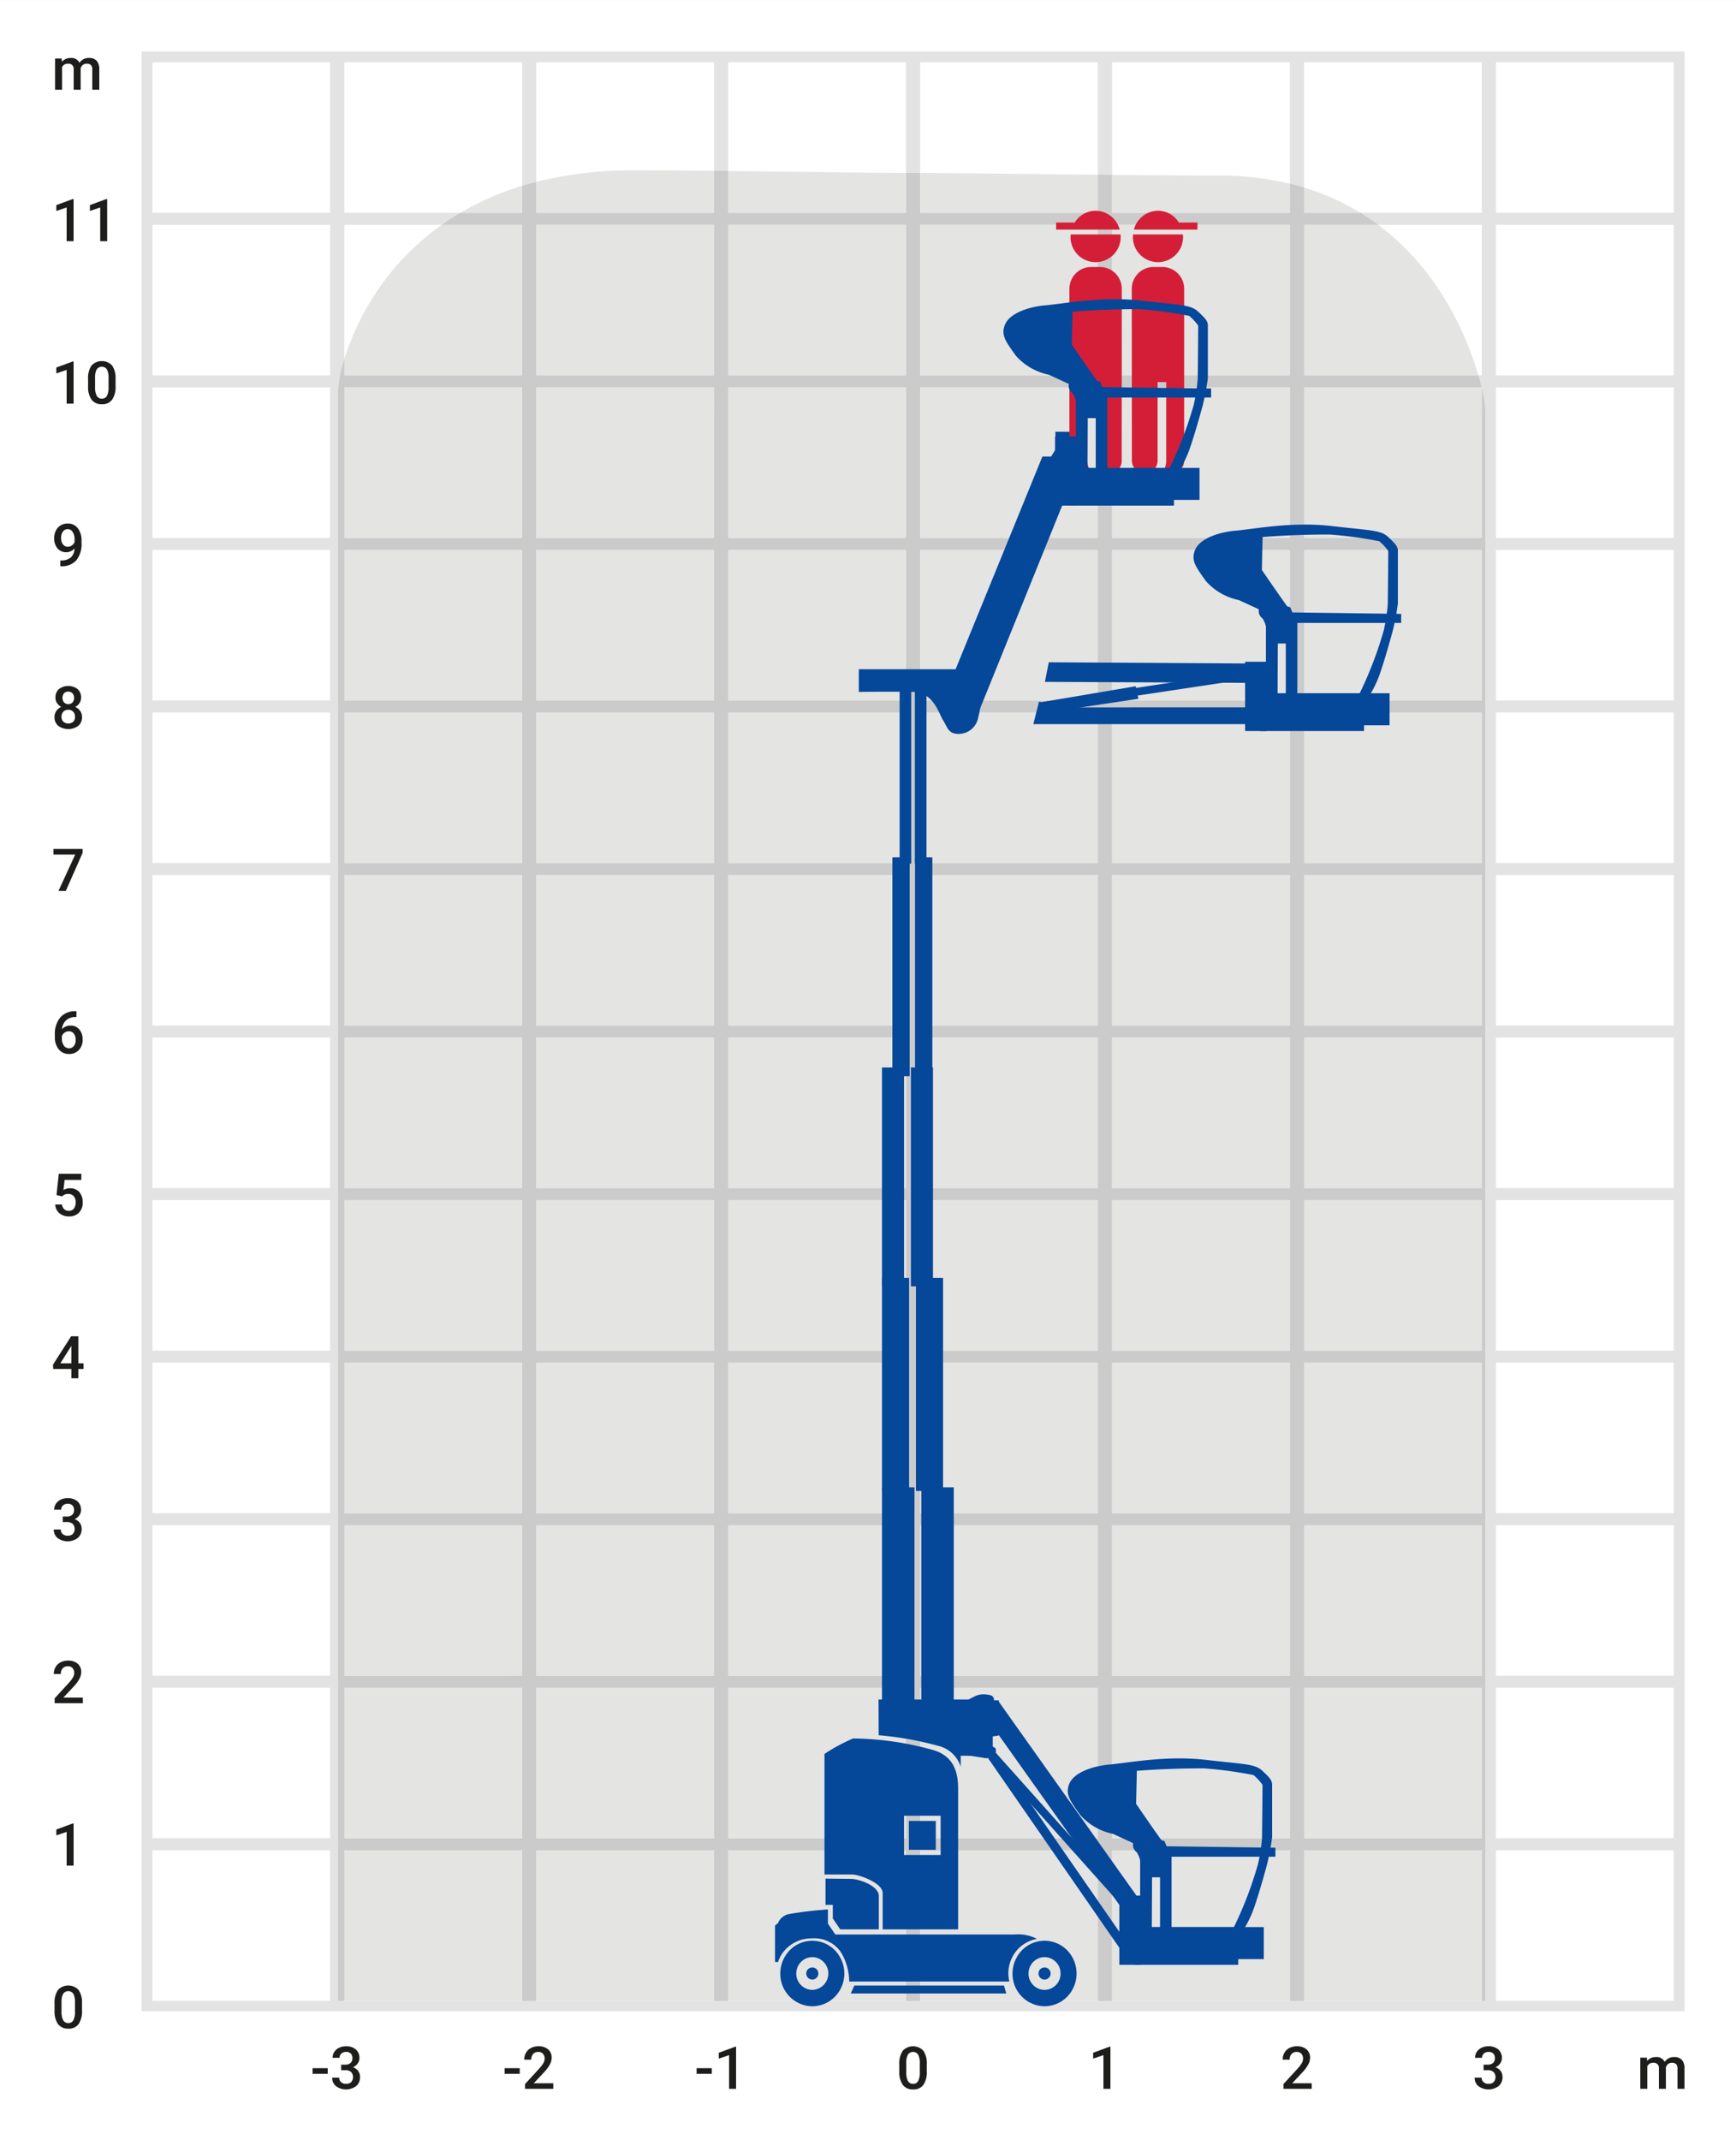 <svg id="Ebene_1" data-name="Ebene 1" xmlns="http://www.w3.org/2000/svg" xmlns:xlink="http://www.w3.org/1999/xlink" viewBox="0 0 191.091 235.512">
  <rect x="0" y="0" width="191.091" height="235.512" fill="#333333" stroke="none"/>
  <defs>
    <style>
      .cls-1 {
        fill: none;
      }

      .cls-2 {
        clip-path: url(#clip-path);
      }

      .cls-3 {
        fill: #fff;
      }

      .cls-4 {
        fill: #e3e3e3;
      }

      .cls-5 {
        fill: #1d1d1b;
      }

      .cls-6 {
        fill: #cbcbcb;
      }

      .cls-7 {
        fill: #e4e4e3;
      }

      .cls-8 {
        fill: #054798;
      }

      .cls-9 {
        fill: #d41e37;
      }
    </style>
    <clipPath id="clip-path" transform="translate(-202 -303.889)">
      <rect class="cls-1" x="202" y="303.89" width="191.092" height="235.511"/>
    </clipPath>
  </defs>
  <g>
    <g class="cls-2">
      <polyline class="cls-3" points="0 0 0 235.511 191.091 235.511 191.091 0 0 0"/>
    </g>
    <polyline class="cls-4" points="15.59 5.67 15.59 221.339 185.422 221.339 185.422 5.67 15.59 5.67"/>
    <path class="cls-5" d="M365.308,531.708h.454a.918.918,0,0,1,.641.197.841.841,0,0,1,.01,1.114.801.801,0,0,1-.565.19.777.777,0,0,1-.551-.19.647.647,0,0,1-.205-.495h-.771a1.169,1.169,0,0,0,.426.945,1.872,1.872,0,0,0,2.213-.012,1.242,1.242,0,0,0,.427-.991,1.121,1.121,0,0,0-.198-.666,1.139,1.139,0,0,0-.579-.41,1.243,1.243,0,0,0,.512-.414.982.982,0,0,0,.198-.585,1.219,1.219,0,0,0-.395-.967,1.591,1.591,0,0,0-1.087-.347,1.717,1.717,0,0,0-.757.163,1.27,1.27,0,0,0-.527.456,1.171,1.171,0,0,0-.188.647h.771a.601.601,0,0,1,.2-.468.733.733,0,0,1,.511-.179.697.697,0,0,1,.528.182.715.715,0,0,1,.173.513.654.654,0,0,1-.208.523.835.835,0,0,1-.563.184h-.47v.61Z" transform="translate(-202 -303.889)"/>
    <path class="cls-5" d="M382.556,530.327v3.434h.772v-2.488a.679.679,0,0,1,.657-.378.551.551,0,0,1,.619.607v2.259h.771l-.003-2.355a.741.741,0,0,1,.233-.369.637.637,0,0,1,.43-.142.624.624,0,0,1,.473.153.682.682,0,0,1,.143.479v2.234h.771v-2.256a1.381,1.381,0,0,0-.284-.927,1.072,1.072,0,0,0-.846-.314,1.217,1.217,0,0,0-1.054.527.947.947,0,0,0-.942-.527,1.239,1.239,0,0,0-.991.422l-.022-.359Z" transform="translate(-202 -303.889)"/>
    <path class="cls-5" d="M210.103,325.795h-.098l-1.803.663v.647l1.133-.386v3.712h.768v-4.637Zm3.694,0H213.7l-1.803.663v.647l1.133-.386v3.712h.768v-4.637Z" transform="translate(-202 -303.889)"/>
    <polygon class="cls-3" points="16.775 42.631 16.775 59.194 36.339 59.194 36.339 42.631 16.775 42.631 16.775 42.631"/>
    <polyline class="cls-3" points="37.904 42.631 37.904 59.194 57.467 59.194 57.467 42.631 37.904 42.631"/>
    <polyline class="cls-3" points="59.032 42.631 59.032 59.194 78.595 59.194 78.595 42.631 59.032 42.631"/>
    <polyline class="cls-3" points="80.16 42.631 80.16 59.194 99.724 59.194 99.724 42.631 80.16 42.631"/>
    <polyline class="cls-3" points="101.289 42.631 101.289 59.194 120.852 59.194 120.852 42.631 101.289 42.631"/>
    <polyline class="cls-3" points="122.417 42.631 122.417 59.194 141.98 59.194 141.98 42.631 122.417 42.631"/>
    <polyline class="cls-3" points="143.546 42.631 143.546 59.194 163.109 59.194 163.109 42.631 143.546 42.631"/>
    <polygon class="cls-3" points="164.674 42.631 164.674 59.194 184.237 59.194 184.237 42.631 164.674 42.631 164.674 42.631"/>
    <polygon class="cls-3" points="16.775 60.519 16.775 77.081 36.339 77.081 36.339 60.519 16.775 60.519 16.775 60.519"/>
    <polyline class="cls-3" points="37.904 60.519 37.904 77.081 57.467 77.081 57.467 60.519 37.904 60.519"/>
    <polyline class="cls-3" points="59.032 60.519 59.032 77.081 78.595 77.081 78.595 60.519 59.032 60.519"/>
    <polyline class="cls-3" points="80.16 60.519 80.16 77.081 99.724 77.081 99.724 60.519 80.16 60.519"/>
    <polyline class="cls-3" points="101.289 60.519 101.289 77.081 120.852 77.081 120.852 60.519 101.289 60.519"/>
    <polyline class="cls-3" points="122.417 60.519 122.417 77.081 141.98 77.081 141.98 60.519 122.417 60.519"/>
    <polyline class="cls-3" points="143.546 60.519 143.546 77.081 163.109 77.081 163.109 60.519 143.546 60.519"/>
    <polygon class="cls-3" points="164.674 60.519 164.674 77.081 184.237 77.081 184.237 60.519 164.674 60.519 164.674 60.519"/>
    <polygon class="cls-3" points="16.775 78.406 16.775 94.969 36.339 94.969 36.339 78.406 16.775 78.406 16.775 78.406"/>
    <polyline class="cls-3" points="37.904 78.406 37.904 94.969 57.467 94.969 57.467 78.406 37.904 78.406"/>
    <polyline class="cls-3" points="59.032 78.406 59.032 94.969 78.595 94.969 78.595 78.406 59.032 78.406"/>
    <polyline class="cls-3" points="80.16 78.406 80.16 94.969 99.724 94.969 99.724 78.406 80.16 78.406"/>
    <polyline class="cls-3" points="101.289 78.406 101.289 94.969 120.852 94.969 120.852 78.406 101.289 78.406"/>
    <polyline class="cls-3" points="122.417 78.406 122.417 94.969 141.98 94.969 141.98 78.406 122.417 78.406"/>
    <polyline class="cls-3" points="143.546 78.406 143.546 94.969 163.109 94.969 163.109 78.406 143.546 78.406"/>
    <polygon class="cls-3" points="164.674 78.406 164.674 94.969 184.237 94.969 184.237 78.406 164.674 78.406 164.674 78.406"/>
    <polygon class="cls-3" points="16.775 96.294 16.775 112.856 36.339 112.856 36.339 96.294 16.775 96.294 16.775 96.294"/>
    <polyline class="cls-3" points="37.904 96.294 37.904 112.856 57.467 112.856 57.467 96.294 37.904 96.294"/>
    <polyline class="cls-3" points="59.032 96.294 59.032 112.856 78.595 112.856 78.595 96.294 59.032 96.294"/>
    <polyline class="cls-3" points="80.16 96.294 80.16 112.856 99.724 112.856 99.724 96.294 80.16 96.294"/>
    <polyline class="cls-3" points="101.289 96.294 101.289 112.856 120.852 112.856 120.852 96.294 101.289 96.294"/>
    <polyline class="cls-3" points="122.417 96.294 122.417 112.856 141.98 112.856 141.98 96.294 122.417 96.294"/>
    <polyline class="cls-3" points="143.546 96.294 143.546 112.856 163.109 112.856 163.109 96.294 143.546 96.294"/>
    <polygon class="cls-3" points="164.674 96.294 164.674 112.856 184.237 112.856 184.237 96.294 164.674 96.294 164.674 96.294"/>
    <polygon class="cls-3" points="16.775 114.181 16.775 130.744 36.339 130.744 36.339 114.181 16.775 114.181 16.775 114.181"/>
    <polyline class="cls-3" points="37.904 114.181 37.904 130.744 57.467 130.744 57.467 114.181 37.904 114.181"/>
    <polyline class="cls-3" points="59.032 114.181 59.032 130.744 78.595 130.744 78.595 114.181 59.032 114.181"/>
    <polyline class="cls-3" points="80.16 114.181 80.16 130.744 99.724 130.744 99.724 114.181 80.16 114.181"/>
    <polyline class="cls-3" points="101.289 114.181 101.289 130.744 120.852 130.744 120.852 114.181 101.289 114.181"/>
    <polyline class="cls-3" points="122.417 114.181 122.417 130.744 141.98 130.744 141.98 114.181 122.417 114.181"/>
    <polyline class="cls-3" points="143.546 114.181 143.546 130.744 163.109 130.744 163.109 114.181 143.546 114.181"/>
    <polygon class="cls-3" points="164.674 114.181 164.674 130.744 184.237 130.744 184.237 114.181 164.674 114.181 164.674 114.181"/>
    <polygon class="cls-3" points="16.775 132.069 16.775 148.632 36.339 148.632 36.339 132.069 16.775 132.069 16.775 132.069"/>
    <polyline class="cls-3" points="37.904 132.069 37.904 148.632 57.467 148.632 57.467 132.069 37.904 132.069"/>
    <polyline class="cls-3" points="59.032 132.069 59.032 148.632 78.595 148.632 78.595 132.069 59.032 132.069"/>
    <polyline class="cls-3" points="80.16 132.069 80.16 148.632 99.724 148.632 99.724 132.069 80.16 132.069"/>
    <polyline class="cls-3" points="101.289 132.069 101.289 148.632 120.852 148.632 120.852 132.069 101.289 132.069"/>
    <polyline class="cls-3" points="122.417 132.069 122.417 148.632 141.98 148.632 141.98 132.069 122.417 132.069"/>
    <polyline class="cls-3" points="143.546 132.069 143.546 148.632 163.109 148.632 163.109 132.069 143.546 132.069"/>
    <polygon class="cls-3" points="164.674 132.069 164.674 148.632 184.237 148.632 184.237 132.069 164.674 132.069 164.674 132.069"/>
    <polygon class="cls-3" points="16.775 149.957 16.775 166.519 36.339 166.519 36.339 149.957 16.775 149.957 16.775 149.957"/>
    <polyline class="cls-3" points="37.904 149.957 37.904 166.519 57.467 166.519 57.467 149.957 37.904 149.957"/>
    <polyline class="cls-3" points="59.032 149.957 59.032 166.519 78.595 166.519 78.595 149.957 59.032 149.957"/>
    <polyline class="cls-3" points="80.16 149.957 80.16 166.519 99.724 166.519 99.724 149.957 80.16 149.957"/>
    <polyline class="cls-3" points="101.289 149.957 101.289 166.519 120.852 166.519 120.852 149.957 101.289 149.957"/>
    <polyline class="cls-3" points="122.417 149.957 122.417 166.519 141.98 166.519 141.98 149.957 122.417 149.957"/>
    <polyline class="cls-3" points="143.546 149.957 143.546 166.519 163.109 166.519 163.109 149.957 143.546 149.957"/>
    <polygon class="cls-3" points="164.674 149.957 164.674 166.519 184.237 166.519 184.237 149.957 164.674 149.957 164.674 149.957"/>
    <polygon class="cls-3" points="16.775 167.844 16.775 184.407 36.339 184.407 36.339 167.844 16.775 167.844 16.775 167.844"/>
    <polyline class="cls-3" points="37.904 167.844 37.904 184.407 57.467 184.407 57.467 167.844 37.904 167.844"/>
    <polyline class="cls-3" points="59.032 167.844 59.032 184.407 78.595 184.407 78.595 167.844 59.032 167.844"/>
    <polyline class="cls-3" points="80.16 167.844 80.16 184.407 99.724 184.407 99.724 167.844 80.16 167.844"/>
    <polyline class="cls-3" points="101.289 167.844 101.289 184.407 120.852 184.407 120.852 167.844 101.289 167.844"/>
    <polyline class="cls-3" points="122.417 167.844 122.417 184.407 141.98 184.407 141.98 167.844 122.417 167.844"/>
    <polyline class="cls-3" points="143.546 167.844 143.546 184.407 163.109 184.407 163.109 167.844 143.546 167.844"/>
    <polygon class="cls-3" points="164.674 167.844 164.674 184.407 184.237 184.407 184.237 167.844 164.674 167.844 164.674 167.844"/>
    <polygon class="cls-3" points="16.775 185.732 16.775 202.295 36.339 202.295 36.339 185.732 16.775 185.732 16.775 185.732"/>
    <polyline class="cls-3" points="37.904 185.732 37.904 202.295 57.467 202.295 57.467 185.732 37.904 185.732"/>
    <polyline class="cls-3" points="59.032 185.732 59.032 202.295 78.595 202.295 78.595 185.732 59.032 185.732"/>
    <polyline class="cls-3" points="80.16 185.732 80.16 202.295 99.724 202.295 99.724 185.732 80.16 185.732"/>
    <polyline class="cls-3" points="101.289 185.732 101.289 202.295 120.852 202.295 120.852 185.732 101.289 185.732"/>
    <polyline class="cls-3" points="122.417 185.732 122.417 202.295 141.98 202.295 141.98 185.732 122.417 185.732"/>
    <polyline class="cls-3" points="143.546 185.732 143.546 202.295 163.109 202.295 163.109 185.732 143.546 185.732"/>
    <polygon class="cls-3" points="164.674 185.732 164.674 202.295 184.237 202.295 184.237 185.732 164.674 185.732 164.674 185.732"/>
    <polygon class="cls-3" points="16.775 203.62 16.775 220.182 36.339 220.182 36.339 203.62 16.775 203.62 16.775 203.62"/>
    <polyline class="cls-3" points="37.904 203.62 37.904 220.182 57.467 220.182 57.467 203.62 37.904 203.62"/>
    <polyline class="cls-3" points="59.032 203.62 59.032 220.182 78.595 220.182 78.595 203.62 59.032 203.62"/>
    <polyline class="cls-3" points="80.16 203.62 80.16 220.182 99.724 220.182 99.724 203.62 80.16 203.62"/>
    <polyline class="cls-3" points="101.289 203.62 101.289 220.182 120.852 220.182 120.852 203.62 101.289 203.62"/>
    <polyline class="cls-3" points="122.417 203.62 122.417 220.182 141.98 220.182 141.98 203.62 122.417 203.62"/>
    <polyline class="cls-3" points="143.546 203.62 143.546 220.182 163.109 220.182 163.109 203.62 143.546 203.62"/>
    <polygon class="cls-3" points="164.674 203.62 164.674 220.182 184.237 220.182 184.237 203.62 164.674 203.62 164.674 203.62"/>
    <polygon class="cls-3" points="16.775 24.743 16.775 41.306 36.339 41.306 36.339 24.743 16.775 24.743 16.775 24.743"/>
    <polyline class="cls-3" points="37.904 24.743 37.904 41.306 57.467 41.306 57.467 24.743 37.904 24.743"/>
    <polyline class="cls-3" points="59.032 24.743 59.032 41.306 78.595 41.306 78.595 24.743 59.032 24.743"/>
    <polyline class="cls-3" points="80.16 24.743 80.16 41.306 99.724 41.306 99.724 24.743 80.16 24.743"/>
    <polyline class="cls-3" points="101.289 24.743 101.289 41.306 120.852 41.306 120.852 24.743 101.289 24.743"/>
    <polyline class="cls-3" points="122.417 24.743 122.417 41.306 141.98 41.306 141.98 24.743 122.417 24.743"/>
    <polyline class="cls-3" points="143.546 24.743 143.546 41.306 163.109 41.306 163.109 24.743 143.546 24.743"/>
    <polygon class="cls-3" points="164.674 24.743 164.674 41.306 184.237 41.306 184.237 24.743 164.674 24.743 164.674 24.743"/>
    <polygon class="cls-3" points="16.775 6.855 16.775 23.418 36.339 23.418 36.339 6.855 16.775 6.855 16.775 6.855"/>
    <polyline class="cls-3" points="37.904 6.855 37.904 23.418 57.467 23.418 57.467 6.855 37.904 6.855"/>
    <polyline class="cls-3" points="59.032 6.855 59.032 23.418 78.595 23.418 78.595 6.855 59.032 6.855"/>
    <polyline class="cls-3" points="80.16 6.855 80.16 23.418 99.724 23.418 99.724 6.855 80.16 6.855"/>
    <polyline class="cls-3" points="101.289 6.855 101.289 23.418 120.852 23.418 120.852 6.855 101.289 6.855"/>
    <polyline class="cls-3" points="122.417 6.855 122.417 23.418 141.98 23.418 141.98 6.855 122.417 6.855"/>
    <polyline class="cls-3" points="143.546 6.855 143.546 23.418 163.109 23.418 163.109 6.855 143.546 6.855"/>
    <polygon class="cls-3" points="164.674 6.855 164.674 23.418 184.237 23.418 184.237 6.855 164.674 6.855 164.674 6.855"/>
    <path class="cls-6" d="M365.493,524.073H239.21V347.015a13.997,13.997,0,0,1,.694-3.612v1.793H259.467V328.632h-8.842c.648-.46,1.329-.902,2.047-1.325h6.795V324.342q.765-.234,1.565-.439v3.405h19.563v-4.622q.782.007,1.565.016v4.606h19.563v-4.388c.199,0,.392.001.577.001.297,0,.627.001.988.002v4.385h19.563v-4.191c.523.005,1.046.01,1.565.015v4.175H343.98v-3.203q.802.195,1.566.427v2.776h6.202q1.026.629,1.957,1.325h-8.159v16.563h19.185c.137.475.253.919.349,1.325H345.546v16.563h19.563V346.641a12.874,12.874,0,0,1,.384,2.358V524.073M345.546,507.51v16.562h19.563V507.51H345.546m-21.129,0v16.562H343.98V507.51H324.417m-21.128,0v16.562h19.563V507.51H303.289m-21.129,0v16.562h19.563V507.51H282.16m-21.128,0v16.562h19.563V507.51H261.032m-21.128,0v16.562H259.467V507.51H239.904m105.642-17.888v16.563h19.563v-16.563H345.546m-21.129,0v16.563H343.98v-16.563H324.417m-21.128,0v16.563h19.563v-16.563H303.289m-21.129,0v16.563h19.563v-16.563H282.16m-21.128,0v16.563h19.563v-16.563H261.032m-21.128,0v16.563H259.467v-16.563H239.904m105.642-17.888v16.563h19.563v-16.563H345.546m-21.129,0v16.563H343.98v-16.563H324.417m-21.128,0v16.563h19.563v-16.563H303.289m-21.129,0v16.563h19.563v-16.563H282.16m-21.128,0v16.563h19.563v-16.563H261.032m-21.128,0v16.563H259.467v-16.563H239.904m105.642-17.887v16.562h19.563v-16.562H345.546m-21.129,0v16.562H343.98v-16.562H324.417m-21.128,0v16.562h19.563v-16.562H303.289m-21.129,0v16.562h19.563v-16.562H282.16m-21.128,0v16.562h19.563v-16.562H261.032m-21.128,0v16.562H259.467v-16.562H239.904m105.642-17.888v16.563h19.563v-16.563H345.546m-21.129,0v16.563H343.98v-16.563H324.417m-21.128,0v16.563h19.563v-16.563H303.289m-21.129,0v16.563h19.563v-16.563H282.16m-21.128,0v16.563h19.563v-16.563H261.032m-21.128,0v16.563H259.467v-16.563H239.904m105.642-17.888v16.563h19.563V418.071H345.546m-21.129,0v16.563H343.98V418.071H324.417m-21.128,0v16.563h19.563V418.071H303.289m-21.129,0v16.563h19.563V418.071H282.16m-21.128,0v16.563h19.563V418.071H261.032m-21.128,0v16.563H259.467V418.071H239.904M345.546,400.183v16.562h19.563V400.183H345.546m-21.129,0v16.562H343.98V400.183H324.417m-21.128,0v16.562h19.563V400.183H303.289m-21.129,0v16.562h19.563V400.183H282.16m-21.128,0v16.562h19.563V400.183H261.032m-21.128,0v16.562H259.467V400.183H239.904M345.546,382.296v16.563h19.563V382.296H345.546m-21.129,0v16.563H343.98V382.296H324.417m-21.128,0v16.563h19.563V382.296H303.289m-21.129,0v16.563h19.563V382.296H282.16m-21.128,0v16.563h19.563V382.296H261.032m-21.128,0v16.563H259.467V382.296H239.904M345.546,364.408v16.563h19.563V364.408H345.546m-21.129,0v16.563H343.98V364.408H324.417m-21.128,0v16.563h19.563V364.408H303.289m-21.129,0v16.563h19.563V364.408H282.16m-21.128,0v16.563h19.563V364.408H261.032m-21.128,0v16.563H259.467V364.408H239.904M324.417,346.52v16.563H343.98V346.52H324.417m-21.128,0v16.563h19.563V346.52H303.289m-21.129,0v16.563h19.563V346.52H282.16m-21.128,0v16.563h19.563V346.52H261.032m-21.128,0v16.563H259.467V346.52H239.904m84.513-17.888v16.563H343.98V328.632H324.417m-21.128,0v16.563h19.563V328.632H303.289m-21.129,0v16.563h19.563V328.632H282.16m-21.128,0v16.563h19.563V328.632H261.032" transform="translate(-202 -303.889)"/>
    <polyline class="cls-7" points="57.467 59.194 37.904 59.194 37.904 42.631 57.467 42.631 57.467 59.194"/>
    <polyline class="cls-7" points="78.595 59.194 59.032 59.194 59.032 42.631 78.595 42.631 78.595 59.194"/>
    <polyline class="cls-7" points="99.724 59.194 80.16 59.194 80.16 42.631 99.724 42.631 99.724 59.194"/>
    <polyline class="cls-7" points="120.852 59.194 101.289 59.194 101.289 42.631 120.852 42.631 120.852 59.194"/>
    <polyline class="cls-7" points="141.98 59.194 122.417 59.194 122.417 42.631 141.98 42.631 141.98 59.194"/>
    <path class="cls-7" d="M365.109,363.083H345.546V346.52H365.08c.01.041.019.081.029.121v16.442" transform="translate(-202 -303.889)"/>
    <polyline class="cls-7" points="57.467 77.081 37.904 77.081 37.904 60.519 57.467 60.519 57.467 77.081"/>
    <polyline class="cls-7" points="78.595 77.081 59.032 77.081 59.032 60.519 78.595 60.519 78.595 77.081"/>
    <polyline class="cls-7" points="99.724 77.081 80.16 77.081 80.16 60.519 99.724 60.519 99.724 77.081"/>
    <polyline class="cls-7" points="120.852 77.081 101.289 77.081 101.289 60.519 120.852 60.519 120.852 77.081"/>
    <polyline class="cls-7" points="141.98 77.081 122.417 77.081 122.417 60.519 141.98 60.519 141.98 77.081"/>
    <polyline class="cls-7" points="163.109 77.081 143.546 77.081 143.546 60.519 163.109 60.519 163.109 77.081"/>
    <polyline class="cls-7" points="57.467 94.969 37.904 94.969 37.904 78.406 57.467 78.406 57.467 94.969"/>
    <polyline class="cls-7" points="78.595 94.969 59.032 94.969 59.032 78.406 78.595 78.406 78.595 94.969"/>
    <polyline class="cls-7" points="99.724 94.969 80.16 94.969 80.16 78.406 99.724 78.406 99.724 94.969"/>
    <polyline class="cls-7" points="120.852 94.969 101.289 94.969 101.289 78.406 120.852 78.406 120.852 94.969"/>
    <polyline class="cls-7" points="141.98 94.969 122.417 94.969 122.417 78.406 141.98 78.406 141.98 94.969"/>
    <polyline class="cls-7" points="163.109 94.969 143.546 94.969 143.546 78.406 163.109 78.406 163.109 94.969"/>
    <polyline class="cls-7" points="57.467 112.856 37.904 112.856 37.904 96.294 57.467 96.294 57.467 112.856"/>
    <polyline class="cls-7" points="78.595 112.856 59.032 112.856 59.032 96.294 78.595 96.294 78.595 112.856"/>
    <polyline class="cls-7" points="99.724 112.856 80.16 112.856 80.16 96.294 99.724 96.294 99.724 112.856"/>
    <polyline class="cls-7" points="120.852 112.856 101.289 112.856 101.289 96.294 120.852 96.294 120.852 112.856"/>
    <polyline class="cls-7" points="141.98 112.856 122.417 112.856 122.417 96.294 141.98 96.294 141.98 112.856"/>
    <polyline class="cls-7" points="163.109 112.856 143.546 112.856 143.546 96.294 163.109 96.294 163.109 112.856"/>
    <polyline class="cls-7" points="57.467 130.744 37.904 130.744 37.904 114.181 57.467 114.181 57.467 130.744"/>
    <polyline class="cls-7" points="78.595 130.744 59.032 130.744 59.032 114.181 78.595 114.181 78.595 130.744"/>
    <polyline class="cls-7" points="99.724 130.744 80.16 130.744 80.16 114.181 99.724 114.181 99.724 130.744"/>
    <polyline class="cls-7" points="120.852 130.744 101.289 130.744 101.289 114.181 120.852 114.181 120.852 130.744"/>
    <polyline class="cls-7" points="141.98 130.744 122.417 130.744 122.417 114.181 141.98 114.181 141.98 130.744"/>
    <polyline class="cls-7" points="163.109 130.744 143.546 130.744 143.546 114.181 163.109 114.181 163.109 130.744"/>
    <polyline class="cls-7" points="57.467 148.632 37.904 148.632 37.904 132.069 57.467 132.069 57.467 148.632"/>
    <polyline class="cls-7" points="78.595 148.632 59.032 148.632 59.032 132.069 78.595 132.069 78.595 148.632"/>
    <polyline class="cls-7" points="99.724 148.632 80.16 148.632 80.16 132.069 99.724 132.069 99.724 148.632"/>
    <polyline class="cls-7" points="120.852 148.632 101.289 148.632 101.289 132.069 120.852 132.069 120.852 148.632"/>
    <polyline class="cls-7" points="141.98 148.632 122.417 148.632 122.417 132.069 141.98 132.069 141.98 148.632"/>
    <polyline class="cls-7" points="163.109 148.632 143.546 148.632 143.546 132.069 163.109 132.069 163.109 148.632"/>
    <polyline class="cls-7" points="57.467 166.519 37.904 166.519 37.904 149.957 57.467 149.957 57.467 166.519"/>
    <polyline class="cls-7" points="78.595 166.519 59.032 166.519 59.032 149.957 78.595 149.957 78.595 166.519"/>
    <polyline class="cls-7" points="99.724 166.519 80.16 166.519 80.16 149.957 99.724 149.957 99.724 166.519"/>
    <polyline class="cls-7" points="120.852 166.519 101.289 166.519 101.289 149.957 120.852 149.957 120.852 166.519"/>
    <polyline class="cls-7" points="141.98 166.519 122.417 166.519 122.417 149.957 141.98 149.957 141.98 166.519"/>
    <polyline class="cls-7" points="163.109 166.519 143.546 166.519 143.546 149.957 163.109 149.957 163.109 166.519"/>
    <polyline class="cls-7" points="57.467 184.407 37.904 184.407 37.904 167.844 57.467 167.844 57.467 184.407"/>
    <polyline class="cls-7" points="78.595 184.407 59.032 184.407 59.032 167.844 78.595 167.844 78.595 184.407"/>
    <polyline class="cls-7" points="99.724 184.407 80.16 184.407 80.16 167.844 99.724 167.844 99.724 184.407"/>
    <polyline class="cls-7" points="120.852 184.407 101.289 184.407 101.289 167.844 120.852 167.844 120.852 184.407"/>
    <polyline class="cls-7" points="141.98 184.407 122.417 184.407 122.417 167.844 141.98 167.844 141.98 184.407"/>
    <polyline class="cls-7" points="163.109 184.407 143.546 184.407 143.546 167.844 163.109 167.844 163.109 184.407"/>
    <polyline class="cls-7" points="57.467 202.295 37.904 202.295 37.904 185.732 57.467 185.732 57.467 202.295"/>
    <polyline class="cls-7" points="78.595 202.295 59.032 202.295 59.032 185.732 78.595 185.732 78.595 202.295"/>
    <polyline class="cls-7" points="99.724 202.295 80.16 202.295 80.16 185.732 99.724 185.732 99.724 202.295"/>
    <polyline class="cls-7" points="120.852 202.295 101.289 202.295 101.289 185.732 120.852 185.732 120.852 202.295"/>
    <polyline class="cls-7" points="141.98 202.295 122.417 202.295 122.417 185.732 141.98 185.732 141.98 202.295"/>
    <polyline class="cls-7" points="163.109 202.295 143.546 202.295 143.546 185.732 163.109 185.732 163.109 202.295"/>
    <polyline class="cls-7" points="57.467 220.182 37.904 220.182 37.904 203.62 57.467 203.62 57.467 220.182"/>
    <polyline class="cls-7" points="78.595 220.182 59.032 220.182 59.032 203.62 78.595 203.62 78.595 220.182"/>
    <polyline class="cls-7" points="99.724 220.182 80.16 220.182 80.16 203.62 99.724 203.62 99.724 220.182"/>
    <polyline class="cls-7" points="120.852 220.182 101.289 220.182 101.289 203.62 120.852 203.62 120.852 220.182"/>
    <polyline class="cls-7" points="141.98 220.182 122.417 220.182 122.417 203.62 141.98 203.62 141.98 220.182"/>
    <polyline class="cls-7" points="163.109 220.182 143.546 220.182 143.546 203.62 163.109 203.62 163.109 220.182"/>
    <path class="cls-7" d="M259.467,345.195H239.904v-1.793a28.588,28.588,0,0,1,10.722-14.77h8.842v16.563" transform="translate(-202 -303.889)"/>
    <polyline class="cls-7" points="78.595 41.306 59.032 41.306 59.032 24.743 78.595 24.743 78.595 41.306"/>
    <polyline class="cls-7" points="99.724 41.306 80.16 41.306 80.16 24.743 99.724 24.743 99.724 41.306"/>
    <polyline class="cls-7" points="120.852 41.306 101.289 41.306 101.289 24.743 120.852 24.743 120.852 41.306"/>
    <polyline class="cls-7" points="141.98 41.306 122.417 41.306 122.417 24.743 141.98 24.743 141.98 41.306"/>
    <path class="cls-7" d="M364.731,345.195H345.546V328.632h8.159c6.638,4.945,9.749,12.132,11.026,16.563" transform="translate(-202 -303.889)"/>
    <path class="cls-7" d="M259.467,327.308h-6.795a31.455,31.455,0,0,1,6.795-2.966v2.966" transform="translate(-202 -303.889)"/>
    <path class="cls-7" d="M280.595,327.308H261.032v-3.405a43.077,43.077,0,0,1,10.719-1.266c2.778,0,5.796.02,8.845.049v4.622" transform="translate(-202 -303.889)"/>
    <path class="cls-7" d="M301.724,327.308H282.16v-4.606c7.606.08,15.191.207,19.563.218v4.388" transform="translate(-202 -303.889)"/>
    <path class="cls-7" d="M322.852,327.308H303.289v-4.385c4.043.016,11.91.118,19.563.195v4.191" transform="translate(-202 -303.889)"/>
    <path class="cls-7" d="M343.98,327.308H324.417v-4.175c4.293.041,8.428.071,11.68.071a33.246,33.246,0,0,1,7.883.901v3.203" transform="translate(-202 -303.889)"/>
    <path class="cls-7" d="M351.748,327.308h-6.202v-2.776a26.662,26.662,0,0,1,6.202,2.776" transform="translate(-202 -303.889)"/>
    <path class="cls-5" d="M210.103,343.671h-.098l-1.803.663v.647l1.133-.386v3.712h.768v-4.637Zm4.618,1.892a2.407,2.407,0,0,0-.383-1.454,1.554,1.554,0,0,0-2.269.013,2.482,2.482,0,0,0-.373,1.495v.8a2.413,2.413,0,0,0,.389,1.462,1.334,1.334,0,0,0,1.128.493,1.317,1.317,0,0,0,1.135-.506,2.52,2.52,0,0,0,.373-1.503v-.8Zm-.771.981a1.887,1.887,0,0,1-.187.919.597.597,0,0,1-.549.294.608.608,0,0,1-.568-.317,2.006,2.006,0,0,1-.181-.965v-1.047a1.806,1.806,0,0,1,.187-.897.679.679,0,0,1,1.12.016,1.956,1.956,0,0,1,.178.954v1.044Z" transform="translate(-202 -303.889)"/>
    <path class="cls-5" d="M209.792,365.237a1.579,1.579,0,0,1-1.047.329h-.111v.638h.092a2.127,2.127,0,0,0,1.685-.666,2.848,2.848,0,0,0,.565-1.907v-.216a2.192,2.192,0,0,0-.409-1.393,1.335,1.335,0,0,0-1.108-.52,1.486,1.486,0,0,0-.787.206,1.372,1.372,0,0,0-.524.578,1.838,1.838,0,0,0-.184.828,1.676,1.676,0,0,0,.362,1.122,1.26,1.26,0,0,0,1.876.018,1.369,1.369,0,0,1-.409.985Zm-.866-1.446a1.141,1.141,0,0,1-.2-.702,1.153,1.153,0,0,1,.198-.693.624.624,0,0,1,.532-.275.631.631,0,0,1,.543.311,1.447,1.447,0,0,1,.21.822v.301a.881.881,0,0,1-.314.368.78.78,0,0,1-.435.133.633.633,0,0,1-.533-.267Z" transform="translate(-202 -303.889)"/>
    <path class="cls-5" d="M210.545,379.722a1.706,1.706,0,0,0-2.06,0,1.202,1.202,0,0,0-.381.936,1.081,1.081,0,0,0,.173.605,1.204,1.204,0,0,0,.471.417,1.263,1.263,0,0,0-.552.454,1.173,1.173,0,0,0-.197.666,1.212,1.212,0,0,0,.414.965,1.871,1.871,0,0,0,2.201.002,1.212,1.212,0,0,0,.413-.967,1.161,1.161,0,0,0-.195-.66,1.318,1.318,0,0,0-.557-.46,1.211,1.211,0,0,0,.476-.417,1.074,1.074,0,0,0,.175-.605,1.202,1.202,0,0,0-.381-.936Zm-.484,3.59a.845.845,0,0,1-1.092-.006.743.743,0,0,1-.198-.543.768.768,0,0,1,.202-.555.712.712,0,0,1,.538-.21.72.72,0,0,1,.541.211.762.762,0,0,1,.205.554.746.746,0,0,1-.195.549Zm-.076-2.12a.679.679,0,0,1-.936,0,.828.828,0,0,1-.002-1.011.671.671,0,0,1,.936.009.808.808,0,0,1,.002,1.001Z" transform="translate(-202 -303.889)"/>
    <polygon class="cls-5" points="9.091 93.426 5.888 93.426 5.888 94.045 8.278 94.045 6.434 98.048 7.243 98.048 9.091 93.855 9.091 93.426 9.091 93.426"/>
    <path class="cls-5" d="M210.335,415.17a2.123,2.123,0,0,0-1.703.689,2.828,2.828,0,0,0-.592,1.904v.264a2.01,2.01,0,0,0,.43,1.339,1.396,1.396,0,0,0,1.122.511,1.433,1.433,0,0,0,1.087-.436,1.591,1.591,0,0,0,.414-1.141,1.698,1.698,0,0,0-.354-1.114,1.183,1.183,0,0,0-.966-.432,1.253,1.253,0,0,0-.949.39,1.484,1.484,0,0,1,.46-.98,1.528,1.528,0,0,1,1.035-.356h.095v-.638Zm-.209,2.469a1.087,1.087,0,0,1,.203.683,1.073,1.073,0,0,1-.2.676.683.683,0,0,1-1.101-.046,1.385,1.385,0,0,1-.216-.818V417.9a.833.833,0,0,1,.309-.381.814.814,0,0,1,.465-.143.649.649,0,0,1,.54.263Z" transform="translate(-202 -303.889)"/>
    <path class="cls-5" d="M208.837,435.551a.838.838,0,0,1,.673-.273.766.766,0,0,1,.603.246.967.967,0,0,1,.219.668,1.098,1.098,0,0,1-.198.692.663.663,0,0,1-.554.253.731.731,0,0,1-.514-.179.812.812,0,0,1-.241-.516h-.746a1.303,1.303,0,0,0,.452.951,1.554,1.554,0,0,0,1.052.36,1.484,1.484,0,0,0,1.114-.417,1.539,1.539,0,0,0,.406-1.122,1.672,1.672,0,0,0-.367-1.136,1.285,1.285,0,0,0-1.027-.422,1.424,1.424,0,0,0-.724.184l.127-1.105h1.841v-.666h-2.482l-.251,2.329.616.153Z" transform="translate(-202 -303.889)"/>
    <path class="cls-5" d="M210.624,450.945h-.797l-1.993,3.123.022.47h1.996v1.028h.771v-1.028h.574v-.619h-.574v-2.974Zm-.828,1.146.057-.102v1.93h-1.209l1.152-1.828Z" transform="translate(-202 -303.889)"/>
    <path class="cls-5" d="M208.907,471.389h.454a.919.919,0,0,1,.641.197.841.841,0,0,1,.01,1.114.8.8,0,0,1-.565.19.776.776,0,0,1-.551-.19.645.645,0,0,1-.205-.495H207.92a1.17,1.17,0,0,0,.425.945,1.873,1.873,0,0,0,2.214-.012,1.243,1.243,0,0,0,.427-.991,1.12,1.12,0,0,0-.198-.666,1.131,1.131,0,0,0-.579-.409,1.253,1.253,0,0,0,.513-.415.981.981,0,0,0,.198-.585,1.22,1.22,0,0,0-.395-.967,1.592,1.592,0,0,0-1.087-.347,1.715,1.715,0,0,0-.757.163,1.268,1.268,0,0,0-.527.456,1.164,1.164,0,0,0-.189.647h.771a.6.6,0,0,1,.2-.468.735.735,0,0,1,.511-.179.699.699,0,0,1,.528.182.718.718,0,0,1,.173.513.655.655,0,0,1-.208.523.844.844,0,0,1-.563.185h-.47v.609Z" transform="translate(-202 -303.889)"/>
    <path class="cls-5" d="M211.122,490.703h-2.146l1.13-1.209a4.13,4.13,0,0,0,.639-.862,1.588,1.588,0,0,0,.195-.725,1.173,1.173,0,0,0-.389-.935,1.565,1.565,0,0,0-1.062-.338,1.758,1.758,0,0,0-.824.187,1.32,1.32,0,0,0-.549.526,1.509,1.509,0,0,0-.192.76h.771a.897.897,0,0,1,.206-.625.741.741,0,0,1,.581-.229.645.645,0,0,1,.5.203.76.76,0,0,1,.186.533,1.006,1.006,0,0,1-.141.5,3.864,3.864,0,0,1-.474.621l-1.539,1.679v.53h3.107v-.616Z" transform="translate(-202 -303.889)"/>
    <polygon class="cls-5" points="8.104 200.668 8.005 200.668 6.202 201.331 6.202 201.979 7.335 201.593 7.335 205.305 8.104 205.305 8.104 200.668 8.104 200.668"/>
    <path class="cls-5" d="M211.027,524.326a2.409,2.409,0,0,0-.382-1.454,1.556,1.556,0,0,0-2.269.013,2.483,2.483,0,0,0-.373,1.495v.8a2.412,2.412,0,0,0,.389,1.461,1.335,1.335,0,0,0,1.128.494,1.318,1.318,0,0,0,1.135-.506,2.523,2.523,0,0,0,.373-1.503v-.8Zm-.771.981a1.885,1.885,0,0,1-.187.918.597.597,0,0,1-.549.294.609.609,0,0,1-.568-.317,2.009,2.009,0,0,1-.181-.965v-1.048a1.804,1.804,0,0,1,.187-.896.68.68,0,0,1,1.12.016,1.955,1.955,0,0,1,.178.953v1.045Z" transform="translate(-202 -303.889)"/>
    <path class="cls-5" d="M208.063,310.332v3.434h.771v-2.488a.679.679,0,0,1,.657-.378.55.55,0,0,1,.619.606v2.26h.771l-.003-2.355a.744.744,0,0,1,.233-.37.642.642,0,0,1,.43-.141.625.625,0,0,1,.473.152.683.683,0,0,1,.143.479v2.234h.771V311.51a1.384,1.384,0,0,0-.284-.927,1.071,1.071,0,0,0-.846-.314,1.218,1.218,0,0,0-1.054.527.95.95,0,0,0-.943-.527,1.236,1.236,0,0,0-.99.422l-.022-.359Z" transform="translate(-202 -303.889)"/>
    <path class="cls-5" d="M346.386,533.146h-2.145l1.13-1.21a4.101,4.101,0,0,0,.639-.861,1.592,1.592,0,0,0,.196-.726,1.173,1.173,0,0,0-.389-.934,1.56,1.56,0,0,0-1.062-.338,1.744,1.744,0,0,0-.823.187,1.321,1.321,0,0,0-.55.525,1.514,1.514,0,0,0-.192.76h.772a.898.898,0,0,1,.206-.625.742.742,0,0,1,.581-.228.643.643,0,0,1,.5.203.761.761,0,0,1,.185.533,1.008,1.008,0,0,1-.141.5,3.81,3.81,0,0,1-.474.62l-1.54,1.679v.53h3.107v-.615Z" transform="translate(-202 -303.889)"/>
    <polygon class="cls-5" points="122.231 225.234 122.132 225.234 120.329 225.898 120.329 226.545 121.462 226.159 121.462 229.871 122.231 229.871 122.231 225.234 122.231 225.234"/>
    <path class="cls-5" d="M304.017,531.016a2.411,2.411,0,0,0-.382-1.454,1.556,1.556,0,0,0-2.27.013,2.483,2.483,0,0,0-.373,1.495v.8a2.411,2.411,0,0,0,.389,1.461,1.334,1.334,0,0,0,1.128.494,1.319,1.319,0,0,0,1.135-.506,2.52,2.52,0,0,0,.373-1.503v-.8Zm-.771.981a1.89,1.89,0,0,1-.188.919.597.597,0,0,1-.549.293.608.608,0,0,1-.568-.317,2.007,2.007,0,0,1-.181-.965V530.88a1.805,1.805,0,0,1,.187-.897.68.68,0,0,1,1.12.016,1.961,1.961,0,0,1,.178.954v1.044Z" transform="translate(-202 -303.889)"/>
    <path class="cls-5" d="M280.347,531.486h-1.666v.622h1.666v-.622Zm2.675-2.362h-.098l-1.803.664v.647l1.133-.386v3.712h.768v-4.637Z" transform="translate(-202 -303.889)"/>
    <path class="cls-5" d="M259.21,531.486h-1.666v.622H259.21v-.622Zm3.694,1.66h-2.146l1.13-1.21a4.102,4.102,0,0,0,.64-.861,1.589,1.589,0,0,0,.195-.726,1.173,1.173,0,0,0-.389-.934,1.56,1.56,0,0,0-1.062-.338,1.747,1.747,0,0,0-.824.187,1.325,1.325,0,0,0-.549.525,1.513,1.513,0,0,0-.192.76h.771a.9.9,0,0,1,.206-.625.743.743,0,0,1,.581-.228.642.642,0,0,1,.5.203.758.758,0,0,1,.186.533,1.007,1.007,0,0,1-.141.5,3.818,3.818,0,0,1-.474.62l-1.539,1.679v.53h3.107v-.615Z" transform="translate(-202 -303.889)"/>
    <path class="cls-5" d="M238.073,531.486h-1.666v.622h1.666v-.622Zm1.479.222h.454a.919.919,0,0,1,.641.197.841.841,0,0,1,.009,1.114.8.8,0,0,1-.565.19.776.776,0,0,1-.551-.19.645.645,0,0,1-.205-.495h-.771a1.17,1.17,0,0,0,.425.945,1.873,1.873,0,0,0,2.214-.012,1.243,1.243,0,0,0,.427-.991,1.12,1.12,0,0,0-.198-.666,1.137,1.137,0,0,0-.579-.41,1.243,1.243,0,0,0,.513-.414.981.981,0,0,0,.198-.585,1.221,1.221,0,0,0-.395-.967,1.593,1.593,0,0,0-1.087-.347,1.714,1.714,0,0,0-.757.163,1.267,1.267,0,0,0-.527.456,1.164,1.164,0,0,0-.189.647h.771a.6.6,0,0,1,.2-.468.735.735,0,0,1,.511-.179.699.699,0,0,1,.528.182.718.718,0,0,1,.173.513.655.655,0,0,1-.208.523.837.837,0,0,1-.563.184h-.47v.61Z" transform="translate(-202 -303.889)"/>
    <path class="cls-8" d="M320.214,519.642a3.6,3.6,0,0,0-.31-.582,3.478,3.478,0,0,0-5.85,0,3.745,3.745,0,0,0-.227.4l-.083.182a3.647,3.647,0,0,0-.29,1.426,3.564,3.564,0,0,0,3.525,3.603,3.512,3.512,0,0,0,3.083-1.857,3.671,3.671,0,0,0,.152-3.172Zm-3.235,3.228h0a1.783,1.783,0,0,1-1.763-1.802,1.811,1.811,0,0,1,.45-1.199,1.768,1.768,0,0,1,.658-.472,1.723,1.723,0,0,1,.655-.132h0a1.723,1.723,0,0,1,.655.132,1.801,1.801,0,0,1,1.108,1.671,1.783,1.783,0,0,1-1.763,1.802Z" transform="translate(-202 -303.889)"/>
    <path class="cls-8" d="M316.979,520.401h0a.667.667,0,0,0,0,1.334h0a.667.667,0,0,0,0-1.334Z" transform="translate(-202 -303.889)"/>
    <path class="cls-8" d="M294.649,519.642a3.626,3.626,0,0,0-.31-.582,3.478,3.478,0,0,0-5.849,0,3.73,3.73,0,0,0-.227.4l-.083.182a3.65,3.65,0,0,0-.289,1.426,3.564,3.564,0,0,0,3.524,3.603,3.513,3.513,0,0,0,3.083-1.857,3.667,3.667,0,0,0,.152-3.172Zm-3.235,3.228h0a1.783,1.783,0,0,1-1.763-1.802,1.81,1.81,0,0,1,.45-1.199,1.765,1.765,0,0,1,.658-.472,1.72,1.72,0,0,1,.655-.132h0a1.721,1.721,0,0,1,.655.132,1.807,1.807,0,0,1-.655,3.473Z" transform="translate(-202 -303.889)"/>
    <path class="cls-8" d="M291.414,520.401h0a.667.667,0,0,0,0,1.334h0a.667.667,0,0,0,0-1.334Z" transform="translate(-202 -303.889)"/>
    <polygon class="cls-8" points="94.044 218.5 110.513 218.499 110.768 219.377 93.647 219.377 94.044 218.5 94.044 218.5"/>
    <path class="cls-8" d="M316.146,517.26a4.519,4.519,0,0,0-2.499-.484c-.715,0-2.427.001-2.427.001l-17.274-.001-.812-1.2v-1.56a41.793,41.793,0,0,0-4.347.521,1.65,1.65,0,0,0-1.151.983,2.908,2.908,0,0,0-.323.287v3.995h.338l.077-.248.093-.203a4.079,4.079,0,0,1,.254-.447,3.922,3.922,0,0,1,3.32-1.702,3.531,3.531,0,0,1,3.175,1.53,6.35,6.35,0,0,1,.907,3.221H313.103a3.856,3.856,0,0,1,.204-2.426l.09-.195a3.974,3.974,0,0,1,.245-.432,3.785,3.785,0,0,1,2.504-1.64Z" transform="translate(-202 -303.889)"/>
    <path class="cls-8" d="M307.467,516.21v-15.422c0-1.559-.283-3.638-2.834-4.336a33.597,33.597,0,0,0-8.731-1.248,19.672,19.672,0,0,0-3.147,1.701v13.266h3.061c.69,0,3.345.907,3.345,2.041v3.997l8.305.001Zm-1.927-8.183h-4.026v-4.319H305.54v4.319Z" transform="translate(-202 -303.889)"/>
    <path class="cls-8" d="M298.736,516.209v-3.685c0-1.134-2.258-1.871-3.051-1.871-.48,0-2.064-.028-2.816-.028v2.89h.804v1.494l.812,1.2Z" transform="translate(-202 -303.889)"/>
    <polygon class="cls-8" points="100.046 200.388 100.046 203.567 103.008 203.567 103.008 200.388 100.046 200.388 100.046 200.388"/>
    <path class="cls-8" d="M309.716,497.103l-.009-.906a.951.951,0,0,0-.397-.681c-.222-.111-.426-.198-.426-.198v-4.404H298.708v.039l.013,3.895a35.295,35.295,0,0,1,6.478,1.15,3.43,3.43,0,0,1,2.552,2.31v-1.205Z" transform="translate(-202 -303.889)"/>
    <path class="cls-8" d="M309.31,490.556a2.159,2.159,0,0,1,.992-.209c.51.017.869.095.992.265a.9.9,0,0,1,.142.397h.51l-.028,3.874-.642.094v1.106l.33.217.028.435-1.02.652-2.031-.312-.039-6.122" transform="translate(-202 -303.889)"/>
    <polygon class="cls-8" points="109.864 187.155 108.151 188.422 123.791 210.444 125.503 209.177 109.864 187.155 109.864 187.155"/>
    <polygon class="cls-8" points="109.27 192.453 108.463 193.05 124.074 215.593 124.879 214.997 109.27 192.453 109.27 192.453"/>
    <polygon class="cls-8" points="108.043 191.127 107.469 191.805 123.153 209.364 123.726 208.687 108.043 191.127 108.043 191.127"/>
    <polygon class="cls-8" points="123.212 208.605 123.212 216.221 125.565 216.221 125.565 208.605 123.212 208.605 123.212 208.605"/>
    <polygon class="cls-8" points="124.879 212.092 124.879 216.221 136.303 216.221 136.303 212.092 124.879 212.092 124.879 212.092"/>
    <polygon class="cls-8" points="124.879 212.069 124.879 215.593 139.114 215.593 139.114 212.069 124.879 212.069 124.879 212.069"/>
    <path class="cls-8" d="M324.532,505.707a6.645,6.645,0,0,1-3.629-2.084c-1.133-1.587-1.682-2.286-1.19-3.458s2.458-1.927,4.46-2.098,6.189-1.02,10.564-.51,5.385.425,6.236,1.219,1.058,1.049,1.058,1.559v5.726a26.957,26.957,0,0,1-.548,2.948c-.113.454-.992,3.629-1.559,5.149a12.546,12.546,0,0,1-1.332,2.533c-.104.199-.936-.387-.936-.387a41.761,41.761,0,0,0,2.816-7.267,18.621,18.621,0,0,0,.444-2.891c.016-.681.057-5.839.057-5.839a5.827,5.827,0,0,0-.992-1.077,45.418,45.418,0,0,0-5.415-.737,92.603,92.603,0,0,0-10.318.538c-2.182.387-3.231.907-3.486,1.729s.755,2.164,1.19,2.58c.283.27,6.101,2.753,6.548,2.835.936.17,1.626.283,1.626.283l.283.606,11.981.159v.992H330.961v8.089h-1.27v-5.821h-.879l-.028,5.821h-1.281v-7.673a2.441,2.441,0,0,0-.392-.926,1.05,1.05,0,0,1-.397-.641v-.351l-2.182-1.006Z" transform="translate(-202 -303.889)"/>
    <path class="cls-8" d="M327.055,502.394s2.437,3.554,2.863,4.092a.974.974,0,0,0,.255.019,2.445,2.445,0,0,1,.236.832c-.038.226-3.28-.7-3.53-.974s-4.587-1.984-5.125-2.551-1.673-1.946-1.531-2.797a3.818,3.818,0,0,1,1.928-2.097c.51-.17,3.288-.467,3.685-.539a11.07,11.07,0,0,1,1.314-.071l-.095,4.086Z" transform="translate(-202 -303.889)"/>
    <polygon class="cls-8" points="97.087 163.677 97.087 187.488 100.658 187.488 100.658 163.677 97.087 163.677 97.087 163.677"/>
    <polygon class="cls-8" points="101.414 163.677 101.414 187.488 104.985 187.488 104.985 163.677 101.414 163.677 101.414 163.677"/>
    <polygon class="cls-8" points="97.087 140.631 97.087 164.074 100.069 164.074 100.069 140.631 97.087 140.631 97.087 140.631"/>
    <polygon class="cls-8" points="100.824 140.631 100.824 164.074 103.806 164.074 103.806 140.631 100.824 140.631 100.824 140.631"/>
    <polygon class="cls-8" points="97.087 117.472 97.087 141.561 99.514 141.561 99.514 117.472 97.087 117.472 97.087 117.472"/>
    <polygon class="cls-8" points="100.27 117.472 100.27 141.561 102.698 141.561 102.698 117.472 100.27 117.472 100.27 117.472"/>
    <polygon class="cls-8" points="98.23 94.342 98.23 118.43 100.133 118.43 100.133 94.342 98.23 94.342 98.23 94.342"/>
    <polygon class="cls-8" points="100.725 94.342 100.725 118.43 102.628 118.43 102.628 94.342 100.725 94.342 100.725 94.342"/>
    <polygon class="cls-8" points="99.028 75.204 99.028 95.04 100.307 95.04 100.307 75.204 99.028 75.204 99.028 75.204"/>
    <polygon class="cls-8" points="100.705 75.204 100.705 95.04 101.984 95.04 101.984 75.204 100.705 75.204 100.705 75.204"/>
    <path class="cls-8" d="M296.535,377.538H307.24l2.778,3.203a11.79,11.79,0,0,1-.34,2.098,2.187,2.187,0,0,1-2.182,1.814c-1.112-.006-1.191-.709-1.673-1.474s-1.049-3.09-3.317-3.146-5.971,0-5.971,0v-2.494" transform="translate(-202 -303.889)"/>
    <polygon class="cls-8" points="114.74 50.246 104.021 76.512 107.82 78.128 116.948 55.564 118.063 55.536 119.159 53.371 118.875 47.514 116.168 47.514 116.22 49.403 115.7 50.246 114.74 50.246 114.74 50.246"/>
    <polygon class="cls-8" points="137.056 72.827 137.056 80.442 139.409 80.442 139.409 72.827 137.056 72.827 137.056 72.827"/>
    <polygon class="cls-8" points="138.723 76.313 138.723 80.442 150.147 80.442 150.147 76.313 138.723 76.313 138.723 76.313"/>
    <path class="cls-9" d="M333.811,329.154v-.773h-2.045a2.717,2.717,0,0,0-2.302-1.299,2.763,2.763,0,0,0-2.649,2.072l6.996,0Zm-1.608.535h-5.478l-.021.215a2.761,2.761,0,1,0,5.52,0l-.021-.215Zm-5.622,6.01c0,6.696.012,18.872.012,18.872a1.416,1.416,0,1,0,2.832,0v-8.631h.945V354.57a2.431,2.431,0,0,1-.295,1.147,1.382,1.382,0,0,0,.856.302,1.433,1.433,0,0,0,1.416-1.449l.002-14.154v-4.717a2.404,2.404,0,0,0-2.376-2.43h-1.015a2.404,2.404,0,0,0-2.377,2.43Z" transform="translate(-202 -303.889)"/>
    <path class="cls-9" d="M318.253,329.154v-.773h2.045a2.716,2.716,0,0,1,2.301-1.299,2.761,2.761,0,0,1,2.649,2.072l-6.995,0Zm1.607.535h5.478l.021.215a2.761,2.761,0,1,1-5.52,0l.021-.215Zm5.622,6.01c0,6.696-.011,18.872-.011,18.872a1.417,1.417,0,1,1-2.833,0v-8.631h-.944V354.57a2.431,2.431,0,0,0,.295,1.147,1.382,1.382,0,0,1-.856.302,1.433,1.433,0,0,1-1.417-1.449l-.001-14.154v-4.717a2.404,2.404,0,0,1,2.376-2.43h1.015a2.404,2.404,0,0,1,2.376,2.43Z" transform="translate(-202 -303.889)"/>
    <polygon class="cls-8" points="138.723 76.29 138.723 79.814 152.958 79.814 152.958 76.29 138.723 76.29 138.723 76.29"/>
    <path class="cls-8" d="M338.376,369.928a6.649,6.649,0,0,1-3.629-2.084c-1.133-1.587-1.682-2.286-1.19-3.458s2.457-1.927,4.46-2.098,6.189-1.02,10.563-.51,5.386.425,6.237,1.219,1.058,1.049,1.058,1.559v5.726a27,27,0,0,1-.548,2.948c-.113.454-.992,3.628-1.559,5.149a12.652,12.652,0,0,1-1.332,2.533c-.104.198-.936-.388-.936-.388a41.73,41.73,0,0,0,2.816-7.266,18.634,18.634,0,0,0,.444-2.891c.016-.681.057-5.839.057-5.839a5.846,5.846,0,0,0-.992-1.077,45.687,45.687,0,0,0-5.415-.737,92.839,92.839,0,0,0-10.318.539c-2.182.387-3.231.907-3.486,1.729s.755,2.164,1.19,2.58a71.332,71.332,0,0,0,6.548,2.835c.936.17,1.626.283,1.626.283l.283.606,11.981.159v.992H344.805v8.088h-1.27v-5.82h-.879l-.028,5.82h-1.281v-7.673a2.438,2.438,0,0,0-.392-.925,1.052,1.052,0,0,1-.397-.641v-.351l-2.182-1.006Z" transform="translate(-202 -303.889)"/>
    <path class="cls-8" d="M340.899,366.615s2.437,3.553,2.863,4.092a1.002,1.002,0,0,0,.255.018,2.445,2.445,0,0,1,.236.832c-.038.227-3.281-.7-3.53-.974s-4.587-1.984-5.125-2.551-1.673-1.946-1.531-2.796a3.817,3.817,0,0,1,1.928-2.098c.51-.17,3.288-.467,3.685-.539a11.009,11.009,0,0,1,1.313-.071l-.094,4.086Z" transform="translate(-202 -303.889)"/>
    <polygon class="cls-8" points="116.136 48.026 116.136 55.641 118.489 55.641 118.489 48.026 116.136 48.026 116.136 48.026"/>
    <polygon class="cls-8" points="117.803 51.513 117.803 55.641 129.227 55.641 129.227 51.513 117.803 51.513 117.803 51.513"/>
    <polygon class="cls-8" points="117.803 51.49 117.803 55.013 132.039 55.013 132.039 51.49 117.803 51.49 117.803 51.49"/>
    <path class="cls-8" d="M317.456,345.127a6.647,6.647,0,0,1-3.628-2.084c-1.134-1.587-1.683-2.286-1.191-3.458s2.458-1.927,4.46-2.098,6.189-1.02,10.564-.51,5.386.425,6.236,1.219,1.059,1.049,1.059,1.559V345.48a26.77,26.77,0,0,1-.549,2.948c-.113.454-.992,3.628-1.559,5.149a12.589,12.589,0,0,1-1.332,2.533c-.104.198-.936-.388-.936-.388a41.78,41.78,0,0,0,2.817-7.266,18.767,18.767,0,0,0,.443-2.891c.016-.681.057-5.839.057-5.839a5.843,5.843,0,0,0-.992-1.077,45.625,45.625,0,0,0-5.414-.737,92.8,92.8,0,0,0-10.318.538c-2.183.387-3.232.907-3.487,1.729s.755,2.164,1.19,2.579a71.178,71.178,0,0,0,6.549,2.835c.935.17,1.625.283,1.625.283l.284.607,11.98.159v.992H323.885v8.088h-1.27v-5.82h-.879l-.028,5.82h-1.281V348.05a2.449,2.449,0,0,0-.391-.925,1.047,1.047,0,0,1-.397-.641v-.351l-2.183-1.006Z" transform="translate(-202 -303.889)"/>
    <path class="cls-8" d="M319.979,341.814s2.438,3.553,2.863,4.092a1.006,1.006,0,0,0,.255.019,2.464,2.464,0,0,1,.237.832c-.039.227-3.281-.7-3.531-.974s-4.586-1.984-5.125-2.551-1.672-1.946-1.531-2.796a3.82,3.82,0,0,1,1.928-2.098c.51-.17,3.288-.467,3.685-.539a11.023,11.023,0,0,1,1.314-.071l-.095,4.086Z" transform="translate(-202 -303.889)"/>
    <polygon class="cls-8" points="115.445 72.884 115.02 75.038 139.528 75.158 139.488 73.027 115.445 72.884 115.445 72.884"/>
    <polygon class="cls-8" points="114.368 77.221 113.744 79.686 138.009 79.688 138.916 77.844 118.252 77.846 114.368 77.221 114.368 77.221"/>
    <polygon class="cls-8" points="114.368 77.324 114.311 78.185 135.599 74.981 135.429 74.123 114.368 77.324 114.368 77.324"/>
    <polygon class="cls-8" points="114.34 77.324 114.453 78.524 125.31 76.899 125.008 75.519 114.34 77.324 114.34 77.324"/>
  </g>
</svg>
